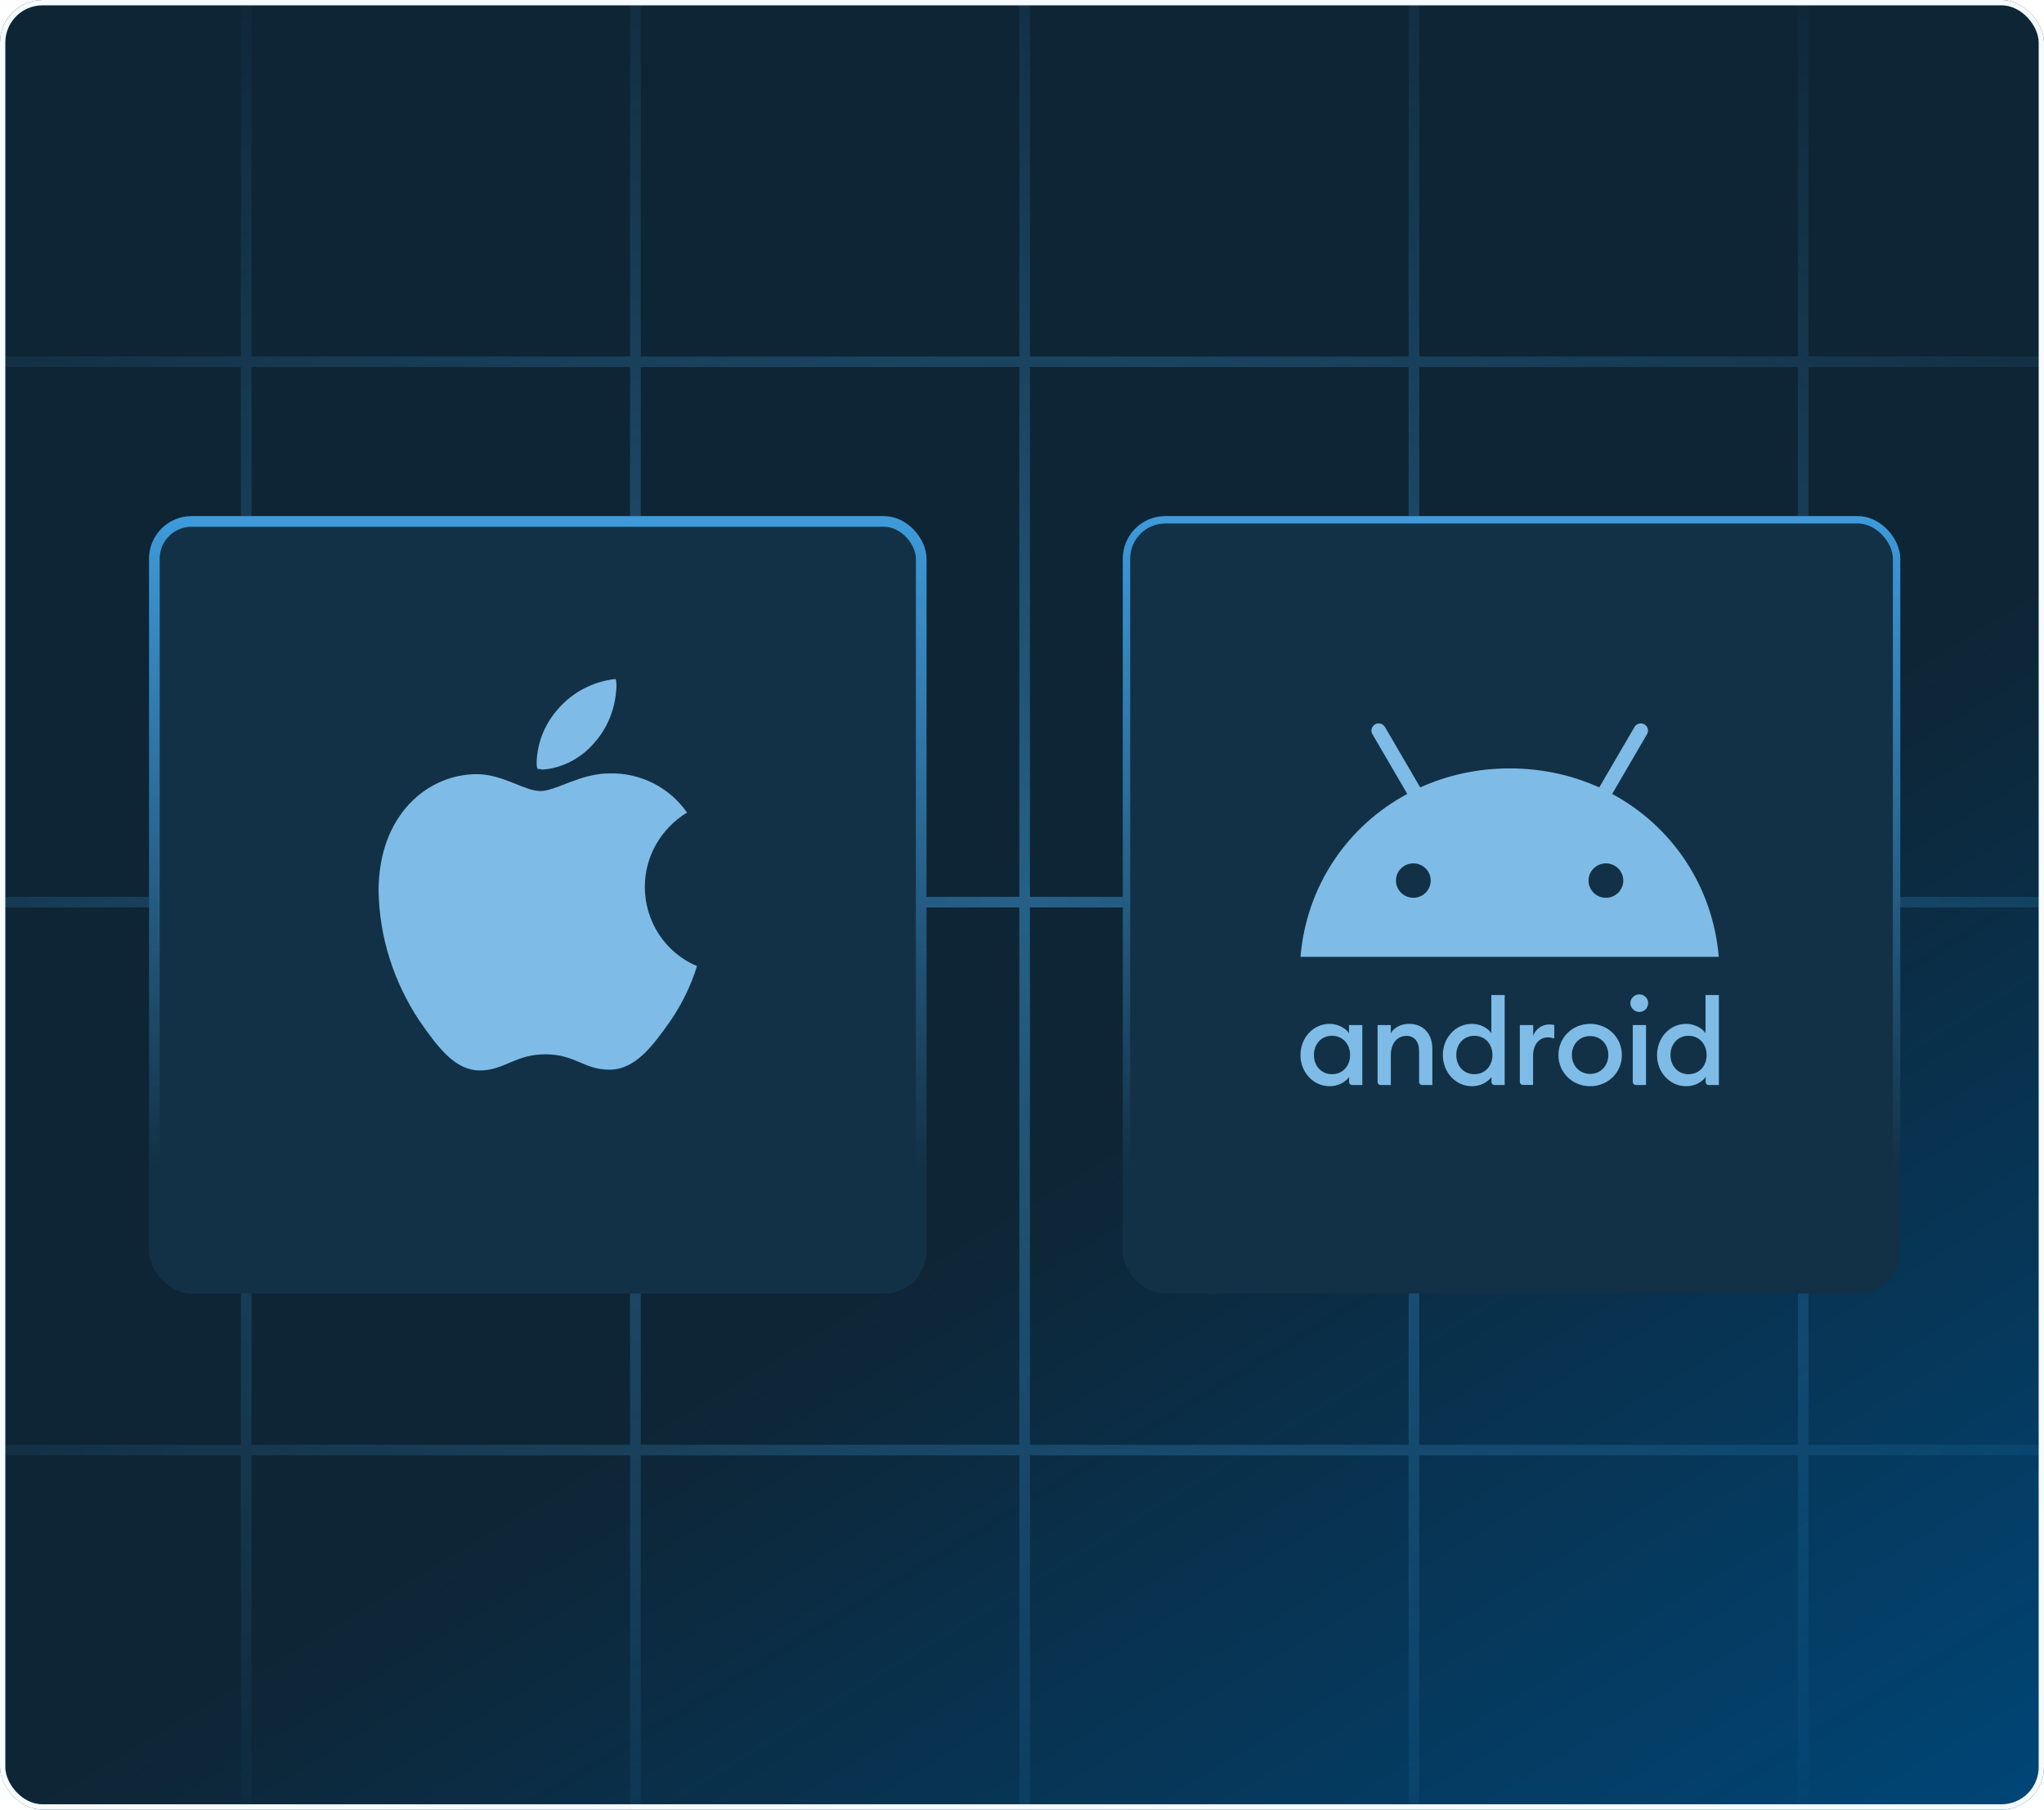<svg width="384" height="340" viewBox="0 0 384 340" fill="none" xmlns="http://www.w3.org/2000/svg">
<g clip-path="url(#clip0_898_112196)">
<rect width="384" height="340" rx="8" fill="url(#paint0_linear_898_112196)"/>
<path opacity="0.5" d="M485 272.446H-100M485 169.5H-100M485 67.958H-100M-26.875 -42V381M46.25 -42V381M119.376 -42V381M192.5 -42V381M265.626 -42V381M338.75 -42V381M411.876 -42V381M485 381H-100V-42H485V381Z" stroke="url(#paint1_radial_898_112196)" stroke-width="2"/>
<g filter="url(#filter0_f_898_112196)">
<rect x="28" y="96.967" width="146.067" height="146.067" rx="8" fill="#133146"/>
<rect x="29" y="97.967" width="144.067" height="144.067" rx="7" stroke="url(#paint2_linear_898_112196)" stroke-width="2"/>
</g>
<path d="M129.068 152.664C124.167 155.692 121.141 160.884 121.141 166.652C121.141 173.141 125.032 179.054 130.942 181.506C129.789 185.255 128.059 188.716 125.897 191.889C122.726 196.359 119.411 200.974 114.51 200.974C109.609 200.974 108.168 198.09 102.402 198.09C96.781 198.09 94.763 201.118 90.15 201.118C85.538 201.118 82.367 196.936 78.763 191.744C74.007 184.534 71.268 176.17 71.124 167.373C71.124 153.096 80.349 145.453 89.574 145.453C94.475 145.453 98.511 148.626 101.538 148.626C104.42 148.626 109.033 145.309 114.51 145.309C120.276 145.165 125.753 147.905 129.068 152.664ZM111.916 139.252C114.366 136.368 115.663 132.763 115.807 129.013C115.807 128.581 115.807 128.004 115.663 127.571C111.483 128.004 107.591 130.023 104.853 133.195C102.402 135.935 100.961 139.396 100.817 143.146C100.817 143.579 100.817 144.011 100.961 144.444C101.249 144.444 101.682 144.588 101.97 144.588C105.862 144.3 109.465 142.281 111.916 139.252Z" fill="#7EBCE7"/>
<g filter="url(#filter1_f_898_112196)">
<rect x="210.933" y="96.967" width="146.067" height="146.067" rx="8" fill="#133146"/>
<rect x="211.628" y="97.662" width="144.676" height="144.676" rx="7.304" stroke="url(#paint3_linear_898_112196)" stroke-width="1.391"/>
</g>
<path d="M250.241 194.607C248.21 194.607 246.844 196.186 246.844 198.216C246.844 200.247 248.21 201.826 250.241 201.826C252.272 201.826 253.639 200.247 253.639 198.216C253.639 196.186 252.272 194.607 250.241 194.607ZM249.786 192.369C251.418 192.369 252.785 193.197 253.43 194.099V192.595H255.935V203.856H254.018C253.696 203.856 253.449 203.593 253.449 203.292V202.352C252.804 203.255 251.456 204.082 249.805 204.082C246.692 204.082 244.319 201.45 244.319 198.235C244.319 195.02 246.673 192.369 249.786 192.369ZM258.782 192.595H261.288V194.118C261.971 192.99 263.262 192.369 264.742 192.369C267.381 192.369 269.089 194.212 269.089 197.069V203.856H267.172C266.849 203.856 266.602 203.593 266.602 203.292V197.483C266.602 195.697 265.691 194.625 264.23 194.625C262.579 194.625 261.288 195.904 261.288 198.31V203.856H259.371C259.048 203.856 258.801 203.593 258.801 203.292V192.595H258.782ZM276.985 194.607C274.954 194.607 273.587 196.186 273.587 198.216C273.587 200.247 274.954 201.826 276.985 201.826C279.016 201.826 280.382 200.247 280.382 198.216C280.382 196.186 279.016 194.607 276.985 194.607ZM276.529 192.369C278.161 192.369 279.528 193.197 280.173 194.099V186.955H282.679V203.856H280.762C280.439 203.856 280.192 203.593 280.192 203.292V202.352C279.547 203.255 278.199 204.082 276.548 204.082C273.435 204.082 271.063 201.45 271.063 198.235C271.063 195.02 273.416 192.369 276.529 192.369ZM285.526 192.595H288.031V194.607C288.468 193.328 289.74 192.482 291.03 192.482C291.353 192.482 291.676 192.501 291.998 192.576V195.114C291.562 194.983 291.201 194.907 290.746 194.907C289.322 194.907 288.012 196.111 288.012 198.348V203.837H286.095C285.773 203.837 285.526 203.574 285.526 203.273V192.595ZM298.736 201.769C300.729 201.769 302.153 200.209 302.153 198.216C302.153 196.205 300.748 194.663 298.736 194.663C296.705 194.663 295.301 196.223 295.301 198.216C295.32 200.228 296.724 201.769 298.736 201.769ZM298.736 204.082C295.377 204.082 292.776 201.487 292.776 198.235C292.776 194.964 295.377 192.369 298.736 192.369C302.096 192.369 304.696 194.964 304.696 198.235C304.696 201.487 302.115 204.082 298.736 204.082ZM306.727 192.595H309.233V203.856H307.315C306.993 203.856 306.746 203.593 306.746 203.292V192.595H306.727ZM307.98 190.132C307.069 190.132 306.291 189.38 306.291 188.459C306.291 187.557 307.069 186.823 307.98 186.823C308.91 186.823 309.631 187.575 309.631 188.459C309.631 189.38 308.91 190.132 307.98 190.132ZM317.223 194.607C315.192 194.607 313.826 196.186 313.826 198.216C313.826 200.247 315.192 201.826 317.223 201.826C319.254 201.826 320.621 200.247 320.621 198.216C320.602 196.186 319.254 194.607 317.223 194.607ZM316.768 192.369C318.4 192.369 319.767 193.197 320.412 194.099V186.955H322.917V203.856H321C320.678 203.856 320.431 203.593 320.431 203.292V202.352C319.786 203.255 318.438 204.082 316.787 204.082C313.674 204.082 311.301 201.45 311.301 198.235C311.301 195.02 313.655 192.369 316.768 192.369Z" fill="#7EBCE7"/>
<path d="M302.874 149.165L309.422 137.942C309.802 137.303 309.574 136.475 308.929 136.099C308.283 135.723 307.448 135.949 307.069 136.588L300.445 147.943C295.377 145.65 289.683 144.371 283.628 144.371C277.554 144.371 271.879 145.65 266.811 147.943L260.187 136.588C259.807 135.949 258.972 135.723 258.327 136.099C257.682 136.475 257.454 137.303 257.833 137.942L264.382 149.165C253.107 155.219 245.439 166.48 244.319 179.772H322.898C321.779 166.48 314.091 155.219 302.874 149.165ZM265.52 168.68C263.717 168.68 262.256 167.232 262.256 165.446C262.256 163.66 263.717 162.213 265.52 162.213C267.324 162.213 268.785 163.66 268.785 165.446C268.785 167.232 267.324 168.68 265.52 168.68ZM301.697 168.68C299.894 168.68 298.433 167.232 298.433 165.446C298.433 163.66 299.894 162.213 301.697 162.213C303.5 162.213 304.962 163.66 304.962 165.446C304.962 167.232 303.5 168.68 301.697 168.68Z" fill="#7EBCE7"/>
</g>
<rect x="0.5" y="0.5" width="383" height="339" rx="7.5" stroke="#F5FBFF"/>
<defs>
<filter id="filter0_f_898_112196" x="25.218" y="94.185" width="151.632" height="151.632" filterUnits="userSpaceOnUse" color-interpolation-filters="sRGB">
<feFlood flood-opacity="0" result="BackgroundImageFix"/>
<feBlend mode="normal" in="SourceGraphic" in2="BackgroundImageFix" result="shape"/>
<feGaussianBlur stdDeviation="1.391" result="effect1_foregroundBlur_898_112196"/>
</filter>
<filter id="filter1_f_898_112196" x="208.15" y="94.185" width="151.632" height="151.632" filterUnits="userSpaceOnUse" color-interpolation-filters="sRGB">
<feFlood flood-opacity="0" result="BackgroundImageFix"/>
<feBlend mode="normal" in="SourceGraphic" in2="BackgroundImageFix" result="shape"/>
<feGaussianBlur stdDeviation="1.391" result="effect1_foregroundBlur_898_112196"/>
</filter>
<linearGradient id="paint0_linear_898_112196" x1="281" y1="170" x2="384" y2="340" gradientUnits="userSpaceOnUse">
<stop stop-color="#0E2535"/>
<stop offset="1" stop-color="#004677"/>
</linearGradient>
<radialGradient id="paint1_radial_898_112196" cx="0" cy="0" r="1" gradientUnits="userSpaceOnUse" gradientTransform="translate(192.5 169.5) rotate(90) scale(211.5 292.499)">
<stop stop-color="#3E9BDB"/>
<stop offset="1" stop-color="#3E9BDB" stop-opacity="0"/>
</radialGradient>
<linearGradient id="paint2_linear_898_112196" x1="101.375" y1="96.94" x2="101.375" y2="242.699" gradientUnits="userSpaceOnUse">
<stop stop-color="#3E9BDB"/>
<stop offset="0.838" stop-color="#3E9BDB" stop-opacity="0"/>
</linearGradient>
<linearGradient id="paint3_linear_898_112196" x1="284.307" y1="96.94" x2="284.307" y2="242.699" gradientUnits="userSpaceOnUse">
<stop stop-color="#3E9BDB"/>
<stop offset="0.838" stop-color="#3E9BDB" stop-opacity="0"/>
</linearGradient>
<clipPath id="clip0_898_112196">
<rect width="384" height="340" rx="8" fill="white"/>
</clipPath>
</defs>
</svg>
